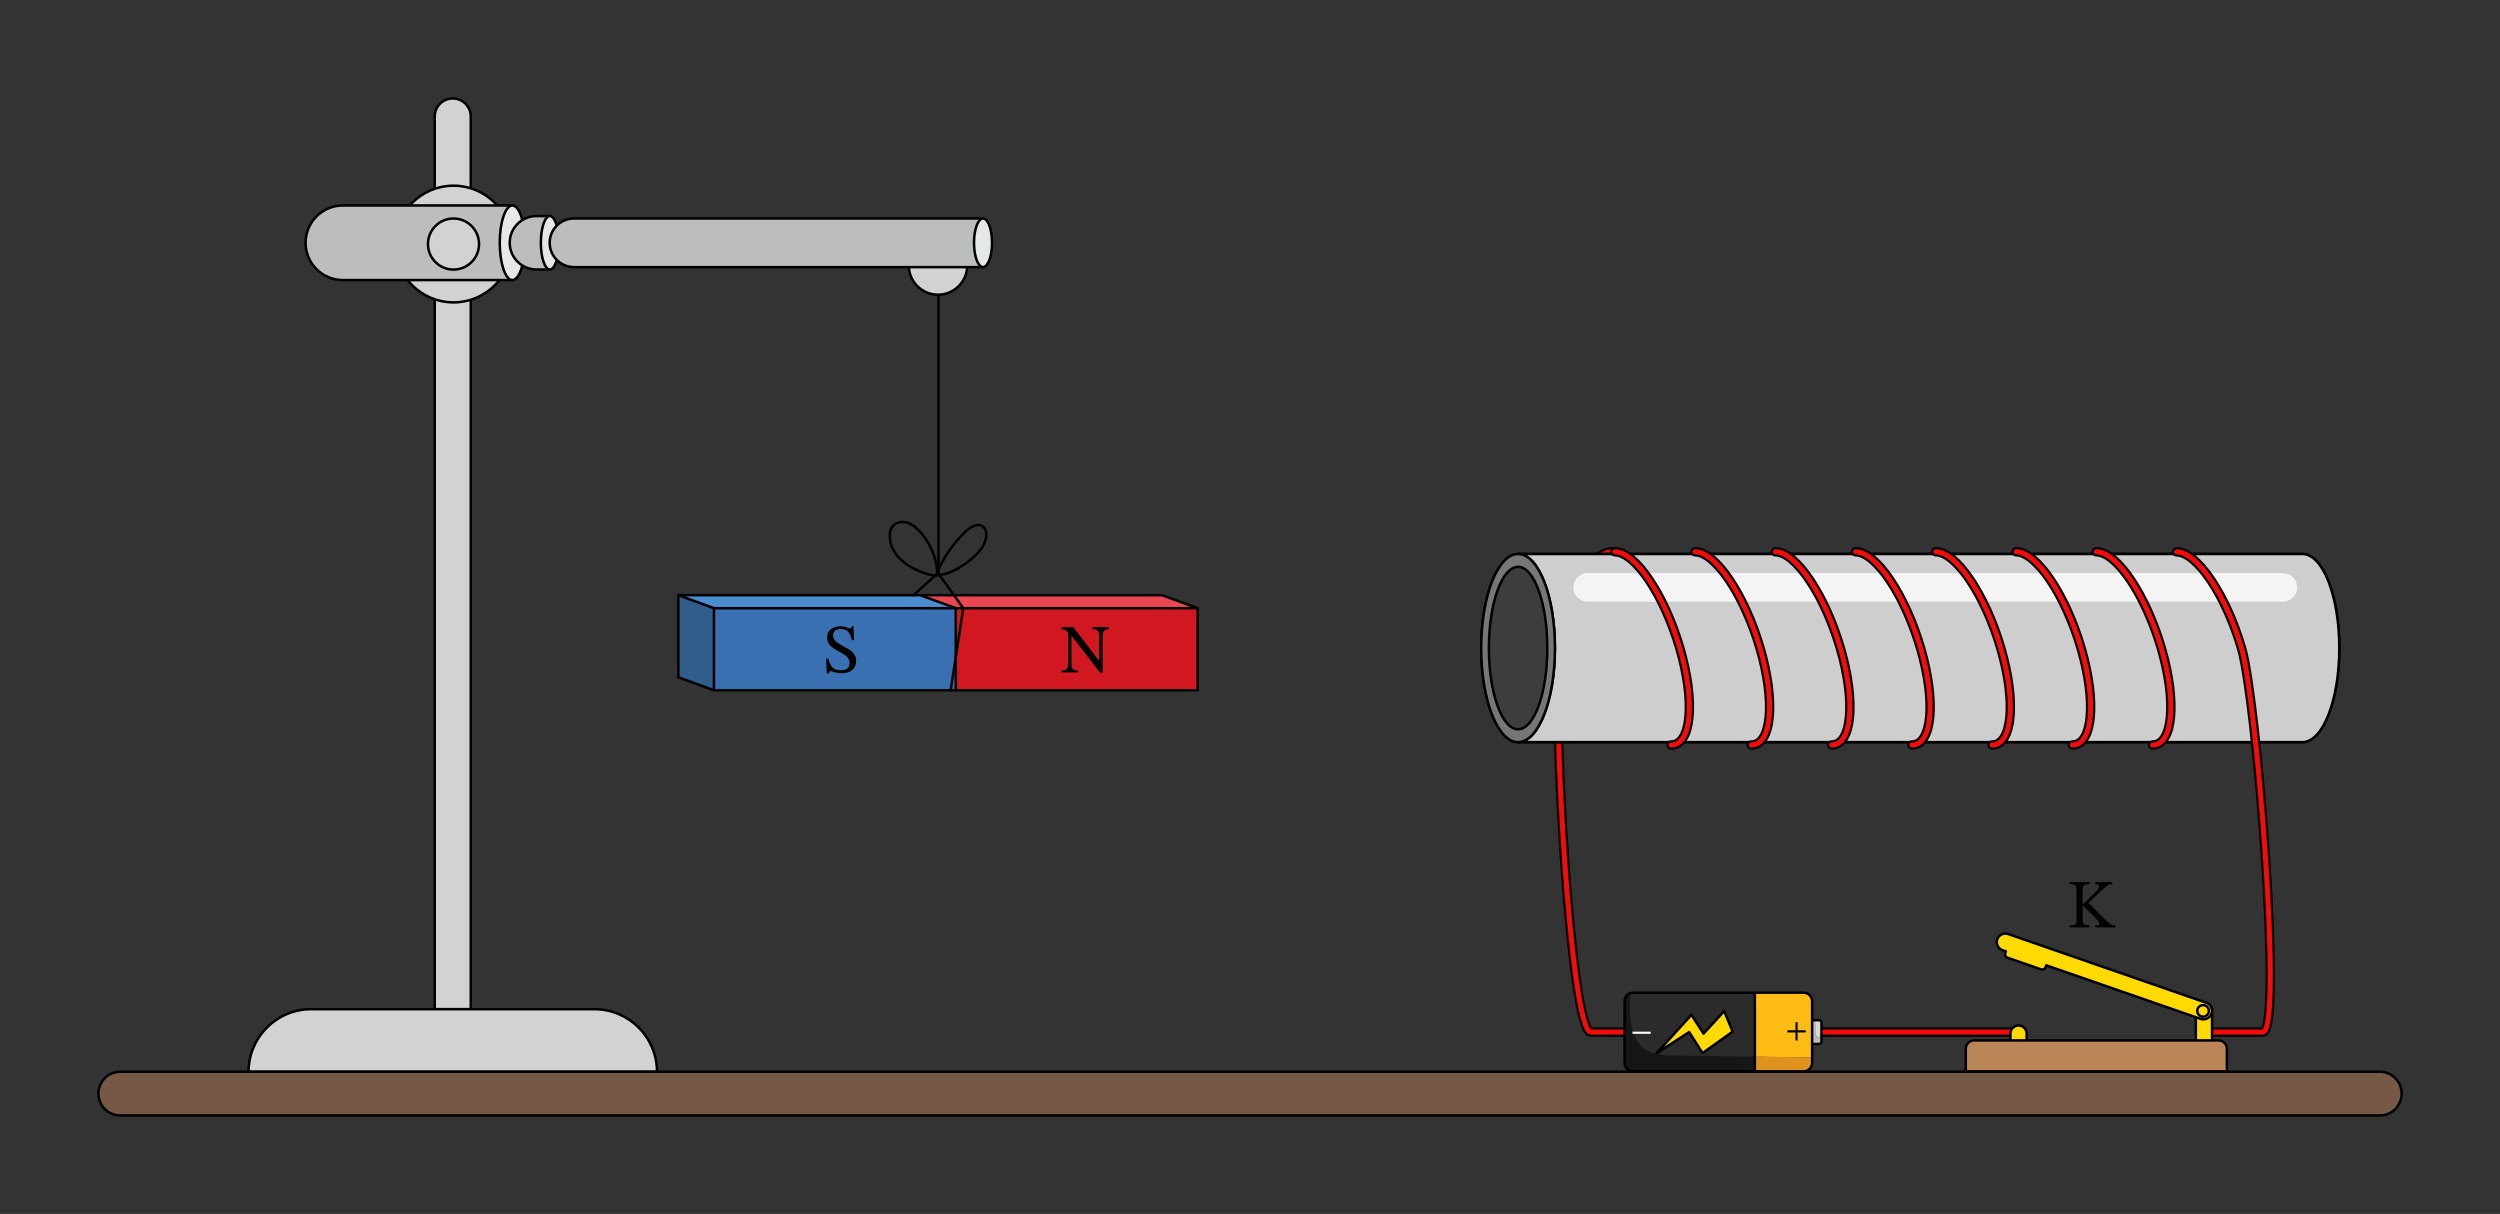 <svg xmlns="http://www.w3.org/2000/svg" width="539.827" height="262.12" viewBox="0 0 404.87 196.59" class="displayed_equation">
  <rect x="0" y="0" width="404.87" height="196.59" fill="#333333" stroke="none"/>
  <defs>
    <clipPath id="svg909126072930tikz_00001a">
      <path d="M 289.434 165.445 L 292.496 165.445 L 292.496 168.609 L 289.434 168.609 Z M 289.434 165.445" />
    </clipPath>
    <clipPath id="svg909126072930tikz_00001b">
      <path d="M 264.328 167.078 L 267.391 167.078 L 267.391 167.484 L 264.328 167.484 Z M 264.328 167.078" />
    </clipPath>
    <clipPath id="svg909126072930tikz_00001c">
      <path d="M 70 15.738 L 77 15.738 L 77 164 L 70 164 Z M 70 15.738" />
    </clipPath>
    <clipPath id="svg909126072930tikz_00001d">
      <path d="M 64 15.738 L 83 15.738 L 83 170 L 64 170 Z M 64 15.738" />
    </clipPath>
    <clipPath id="svg909126072930tikz_00001e">
      <path d="M 15.734 173 L 389 173 L 389 180.855 L 15.734 180.855 Z M 15.734 173" />
    </clipPath>
    <clipPath id="svg909126072930tikz_00001f">
      <path d="M 15.734 167 L 389.137 167 L 389.137 180.855 L 15.734 180.855 Z M 15.734 167" />
    </clipPath>
  </defs>
  <path d="M 2610.156 1072.189 C 2577.188 1072.189 2539.531 1002.189 2526.172 915.744 C 2512.773 829.298 2543.398 294.455 2576.367 294.455 L 3268.867 294.455" transform="matrix(.1 0 0 -.1 0 196.59)" fill="none" stroke-width="15.31" stroke-linecap="round" stroke-linejoin="round" stroke="#000" stroke-miterlimit="10" />
  <path d="M 2610.156 1072.189 C 2577.188 1072.189 2539.531 1002.189 2526.172 915.744 C 2512.773 829.298 2543.398 294.455 2576.367 294.455 L 3268.867 294.455" transform="matrix(.1 0 0 -.1 0 196.59)" fill="none" stroke-width="8.165" stroke-linecap="round" stroke-linejoin="round" stroke="#f40c0c" stroke-miterlimit="10" />
  <path d="M 3728.789 1068.713 L 2458.477 1068.713 C 2425.547 1068.713 2398.789 1000.431 2398.789 916.33 C 2398.789 832.228 2425.547 763.986 2458.477 763.986 L 3728.789 763.986 C 3761.758 763.986 3788.477 832.228 3788.477 916.33 C 3788.477 1000.431 3761.758 1068.713 3728.789 1068.713 Z M 3728.789 1068.713" transform="matrix(.1 0 0 -.1 0 196.59)" fill="#3d3d3d" stroke-width="4.083" stroke="#000" stroke-miterlimit="10" />
  <path d="M 3728.789 1068.713 L 2458.477 1068.713 C 2491.445 1068.713 2518.203 1000.431 2518.203 916.33 C 2518.203 832.15 2491.445 763.986 2458.477 763.986 L 3728.789 763.986 C 3761.758 763.986 3788.477 832.228 3788.477 916.33 C 3788.477 1000.431 3761.758 1068.713 3728.789 1068.713 Z M 3728.789 1068.713" transform="matrix(.1 0 0 -.1 0 196.59)" fill="#cecece" stroke-width="4.083" stroke="#000" stroke-miterlimit="10" />
  <path d="M 2458.477 1068.713 C 2425.547 1068.713 2398.789 1000.431 2398.789 916.33 C 2398.789 832.228 2425.547 763.986 2458.477 763.986 C 2491.445 763.986 2518.203 832.228 2518.203 916.33 C 2518.203 1000.431 2491.562 1068.713 2458.477 1068.713 Z M 2458.477 784.806 C 2432.383 784.806 2411.25 843.673 2411.25 916.33 C 2411.25 989.025 2432.383 1047.892 2458.477 1047.892 C 2484.609 1047.892 2505.859 988.908 2505.859 916.33 C 2505.859 843.791 2484.609 784.806 2458.477 784.806 Z M 2458.477 784.806" transform="matrix(.1 0 0 -.1 0 196.59)" fill="#777" stroke-width="4.083" stroke="#000" stroke-miterlimit="10" />
  <path d="M 369.715 97.441 L 257.117 97.441 C 255.832 97.441 254.801 96.402 254.801 95.125 C 254.801 93.84 255.84 92.809 257.117 92.809 L 369.703 92.809 C 370.988 92.809 372.02 93.852 372.02 95.125 C 372.031 96.402 370.988 97.441 369.715 97.441 Z M 369.715 97.441" fill="#f4f4f4" />
  <path d="M 2706.406 759.377 C 2739.375 759.377 2745.703 829.377 2720.586 915.822 C 2695.391 1002.189 2648.242 1072.306 2615.273 1072.306" transform="matrix(.1 0 0 -.1 0 196.59)" fill="none" stroke-width="15.31" stroke-linecap="round" stroke-linejoin="round" stroke="#000" stroke-miterlimit="10" />
  <path d="M 2706.406 759.377 C 2739.375 759.377 2745.703 829.377 2720.586 915.822 C 2695.391 1002.189 2648.242 1072.306 2615.273 1072.306" transform="matrix(.1 0 0 -.1 0 196.59)" fill="none" stroke-width="8.165" stroke-linecap="round" stroke-linejoin="round" stroke="#f40c0c" stroke-miterlimit="10" />
  <path d="M 2836.328 759.377 C 2869.297 759.377 2875.625 829.377 2850.508 915.822 C 2825.312 1002.189 2778.164 1072.306 2745.195 1072.306" transform="matrix(.1 0 0 -.1 0 196.59)" fill="none" stroke-width="15.31" stroke-linecap="round" stroke-linejoin="round" stroke="#000" stroke-miterlimit="10" />
  <path d="M 2836.328 759.377 C 2869.297 759.377 2875.625 829.377 2850.508 915.822 C 2825.312 1002.189 2778.164 1072.306 2745.195 1072.306" transform="matrix(.1 0 0 -.1 0 196.59)" fill="none" stroke-width="8.165" stroke-linecap="round" stroke-linejoin="round" stroke="#f40c0c" stroke-miterlimit="10" />
  <path d="M 2966.367 759.377 C 2999.336 759.377 3005.664 829.377 2980.547 915.822 C 2955.352 1002.189 2908.164 1072.306 2875.234 1072.306" transform="matrix(.1 0 0 -.1 0 196.59)" fill="none" stroke-width="15.31" stroke-linecap="round" stroke-linejoin="round" stroke="#000" stroke-miterlimit="10" />
  <path d="M 2966.367 759.377 C 2999.336 759.377 3005.664 829.377 2980.547 915.822 C 2955.352 1002.189 2908.164 1072.306 2875.234 1072.306" transform="matrix(.1 0 0 -.1 0 196.59)" fill="none" stroke-width="8.165" stroke-linecap="round" stroke-linejoin="round" stroke="#f40c0c" stroke-miterlimit="10" />
  <path d="M 3096.289 759.377 C 3129.258 759.377 3135.586 829.377 3110.469 915.822 C 3085.273 1002.189 3038.125 1072.306 3005.156 1072.306" transform="matrix(.1 0 0 -.1 0 196.59)" fill="none" stroke-width="15.31" stroke-linecap="round" stroke-linejoin="round" stroke="#000" stroke-miterlimit="10" />
  <path d="M 3096.289 759.377 C 3129.258 759.377 3135.586 829.377 3110.469 915.822 C 3085.273 1002.189 3038.125 1072.306 3005.156 1072.306" transform="matrix(.1 0 0 -.1 0 196.59)" fill="none" stroke-width="8.165" stroke-linecap="round" stroke-linejoin="round" stroke="#f40c0c" stroke-miterlimit="10" />
  <path d="M 3226.211 759.377 C 3259.18 759.377 3265.508 829.377 3240.391 915.822 C 3215.195 1002.189 3168.047 1072.306 3135.078 1072.306" transform="matrix(.1 0 0 -.1 0 196.59)" fill="none" stroke-width="15.31" stroke-linecap="round" stroke-linejoin="round" stroke="#000" stroke-miterlimit="10" />
  <path d="M 3226.211 759.377 C 3259.18 759.377 3265.508 829.377 3240.391 915.822 C 3215.195 1002.189 3168.047 1072.306 3135.078 1072.306" transform="matrix(.1 0 0 -.1 0 196.59)" fill="none" stroke-width="8.165" stroke-linecap="round" stroke-linejoin="round" stroke="#f40c0c" stroke-miterlimit="10" />
  <path d="M 3356.25 759.377 C 3389.219 759.377 3395.547 829.377 3370.43 915.822 C 3345.234 1002.189 3298.086 1072.306 3265.117 1072.306" transform="matrix(.1 0 0 -.1 0 196.59)" fill="none" stroke-width="15.31" stroke-linecap="round" stroke-linejoin="round" stroke="#000" stroke-miterlimit="10" />
  <path d="M 3356.25 759.377 C 3389.219 759.377 3395.547 829.377 3370.43 915.822 C 3345.234 1002.189 3298.086 1072.306 3265.117 1072.306" transform="matrix(.1 0 0 -.1 0 196.59)" fill="none" stroke-width="8.165" stroke-linecap="round" stroke-linejoin="round" stroke="#f40c0c" stroke-miterlimit="10" />
  <path d="M 3486.172 759.377 C 3519.141 759.377 3525.469 829.377 3500.352 915.822 C 3475.156 1002.189 3428.008 1072.306 3395.039 1072.306" transform="matrix(.1 0 0 -.1 0 196.59)" fill="none" stroke-width="15.31" stroke-linecap="round" stroke-linejoin="round" stroke="#000" stroke-miterlimit="10" />
  <path d="M 3486.172 759.377 C 3519.141 759.377 3525.469 829.377 3500.352 915.822 C 3475.156 1002.189 3428.008 1072.306 3395.039 1072.306" transform="matrix(.1 0 0 -.1 0 196.59)" fill="none" stroke-width="8.165" stroke-linecap="round" stroke-linejoin="round" stroke="#f40c0c" stroke-miterlimit="10" />
  <path d="M 3569.141 294.455 L 3664.57 294.455 C 3697.539 294.455 3655.391 829.377 3630.273 915.744 C 3605.078 1002.072 3557.93 1072.189 3524.961 1072.189" transform="matrix(.1 0 0 -.1 0 196.59)" fill="none" stroke-width="15.31" stroke-linecap="round" stroke-linejoin="round" stroke="#000" stroke-miterlimit="10" />
  <path d="M 3569.141 294.455 L 3664.57 294.455 C 3697.539 294.455 3655.391 829.377 3630.273 915.744 C 3605.078 1002.072 3557.93 1072.189 3524.961 1072.189" transform="matrix(.1 0 0 -.1 0 196.59)" fill="none" stroke-width="8.165" stroke-linecap="round" stroke-linejoin="round" stroke="#f40c0c" stroke-miterlimit="10" />
  <path d="M 293.984 167.121 C 293.984 167.316 293.984 167.512 294.062 167.684 C 294.188 167.949 294.664 168.102 294.984 168.07 L 294.984 168.652 C 294.984 168.887 294.801 169.07 294.562 169.07 L 286.246 169.07 C 286.012 169.07 285.828 168.887 285.828 168.652 L 285.828 165.641 C 285.828 165.406 286.012 165.223 286.246 165.223 L 293.961 165.223 C 293.961 165.855 293.984 166.488 293.984 167.121 Z M 293.984 167.121" fill="#bcbcbc" />
  <path d="M 294.984 165.641 L 294.984 168.07 C 294.664 168.113 294.188 167.949 294.062 167.684 C 293.984 167.512 293.984 167.316 293.984 167.121 C 293.984 166.488 293.961 165.855 293.961 165.215 L 294.562 165.215 C 294.801 165.223 294.984 165.406 294.984 165.641 Z M 294.984 165.641" fill="#d8d8d8" />
  <path d="M 2945.625 313.673 C 2948.008 313.673 2949.844 311.837 2949.844 309.494 L 2949.844 279.377 C 2949.844 277.033 2948.008 275.197 2945.625 275.197 L 2862.461 275.197 C 2860.117 275.197 2858.281 277.033 2858.281 279.377 L 2858.281 309.494 C 2858.281 311.837 2860.117 313.673 2862.461 313.673 Z M 2945.625 313.673" transform="matrix(.1 0 0 -.1 0 196.59)" fill="none" stroke-width="4.083" stroke-linecap="round" stroke-linejoin="round" stroke="#000" stroke-miterlimit="10" />
  <path d="M 284.195 160.766 L 284.195 171.113 C 279.836 171.051 275.48 170.992 271.121 170.93 C 269.496 170.91 267.773 170.848 266.438 169.93 C 265.324 169.164 264.641 167.887 264.324 166.57 C 264.008 165.254 264.016 163.887 264.035 162.531 C 264.047 161.969 264.047 161.398 264.059 160.836 C 264.199 160.785 264.355 160.766 264.508 160.766 Z M 284.195 160.766" fill="#2b2b2b" />
  <path d="M 293.473 162.164 L 293.473 171.258 C 290.379 171.215 287.289 171.164 284.195 171.125 L 284.195 160.773 L 292.086 160.773 C 292.852 160.766 293.473 161.387 293.473 162.164 Z M 293.473 162.164" fill="#ffbc15" />
  <path d="M 264.312 166.57 C 264.629 167.887 265.312 169.164 266.426 169.93 C 267.762 170.848 269.488 170.898 271.109 170.93 C 275.469 170.992 279.828 171.051 284.184 171.113 L 284.184 173.512 L 264.477 173.512 C 263.711 173.512 263.09 172.891 263.09 172.125 L 263.09 162.152 C 263.09 161.539 263.484 161.02 264.027 160.836 C 264.027 161.398 264.016 161.969 264.008 162.531 C 264.008 163.887 263.996 165.254 264.312 166.57 Z M 264.312 166.57" fill="#161616" />
  <path d="M 293.473 172.125 C 293.473 172.891 292.852 173.512 292.086 173.512 L 284.195 173.512 L 284.195 171.113 C 287.289 171.152 290.379 171.207 293.473 171.246 Z M 293.473 172.125" fill="#dd931d" />
  <path d="M2644.844 358.244L2920.859 358.244C2928.516 358.244 2934.727 352.033 2934.727 344.377L2934.727 244.65C2934.727 236.994 2928.516 230.783 2920.859 230.783L2644.844 230.783C2637.227 230.783 2630.977 236.994 2630.977 244.65L2630.977 344.377C2630.977 350.509 2634.961 355.705 2640.352 357.541 2641.797 357.97 2643.32 358.244 2644.844 358.244zM2841.953 358.244L2841.953 230.666" transform="matrix(.1 0 0 -.1 0 196.59)" fill="none" stroke-width="4.083" stroke-linecap="round" stroke-linejoin="round" stroke="#000" stroke-miterlimit="10" />
  <path d="M 2735.586 294.455 L 2757.148 260.392 L 2806.016 295.197 L 2792.344 328.478 L 2758.867 291.916 L 2739.258 322.423 L 2682.93 260.392 Z M 2735.586 294.455" transform="matrix(.1 0 0 -.1 0 196.59)" fill="#ffda00" stroke-width="4.083" stroke-linecap="round" stroke-linejoin="round" stroke="#000" stroke-miterlimit="10" />
  <g clip-path="url(#svg909126072930tikz_00001a)">
    <path d="M 290.777 168.512 L 290.777 167.203 L 289.461 167.203 L 289.461 166.848 L 290.777 166.848 L 290.777 165.539 L 291.113 165.539 L 291.113 166.848 L 292.43 166.848 L 292.43 167.203 L 291.113 167.203 L 291.113 168.512 Z M 290.777 168.512" />
  </g>
  <g clip-path="url(#svg909126072930tikz_00001b)">
    <path d="M 264.375 167.418 L 267.332 167.418 L 267.332 167.082 L 264.375 167.082 Z M 264.375 167.418" fill="#fff" />
  </g>
  <path d="M3282.148 268.439L3255.82 268.439 3255.82 292.033C3255.82 299.259 3261.758 305.197 3268.984 305.197 3276.211 305.197 3282.148 299.259 3282.148 292.033zM3582.422 278.244L3556.094 278.244 3556.094 329.494C3556.094 336.72 3561.992 342.658 3569.258 342.658 3576.484 342.658 3582.422 336.72 3582.422 329.494zM3582.422 278.244" transform="matrix(.1 0 0 -.1 0 196.59)" fill="#ffda00" stroke-width="4.083" stroke-linecap="round" stroke-linejoin="round" stroke="#000" stroke-miterlimit="10" />
  <path d="M 3606.406 230.666 L 3183.555 230.666 L 3183.555 267.423 C 3183.555 274.962 3189.688 281.017 3197.148 281.017 L 3592.812 281.017 C 3600.391 281.017 3606.406 274.884 3606.406 267.423 Z M 3606.406 230.666" transform="matrix(.1 0 0 -.1 0 196.59)" fill="#ba8658" stroke-width="4.083" stroke="#000" stroke-miterlimit="10" />
  <path d="M 3573.047 341.916 L 3252.148 453.283 C 3245 455.744 3237.031 451.955 3234.492 444.728 C 3232.031 437.58 3235.82 429.611 3243.047 427.072 L 3248.477 425.236 L 3247.461 422.267 C 3246.445 419.298 3247.969 415.939 3251.016 414.923 L 3305.508 396.017 C 3308.477 395.002 3311.836 396.525 3312.852 399.611 L 3313.906 402.541 L 3563.945 315.822 C 3571.094 313.361 3579.062 317.15 3581.602 324.377 C 3584.062 331.525 3580.273 339.494 3573.047 341.916 Z M 3573.047 341.916" transform="matrix(.1 0 0 -.1 0 196.59)" fill="#ffda00" stroke-width="4.083" stroke-linecap="round" stroke-linejoin="round" stroke="#000" stroke-miterlimit="10" />
  <path d="M 3577.227 328.752 C 3577.227 323.595 3573.008 319.377 3567.812 319.377 C 3562.656 319.377 3558.438 323.595 3558.438 328.752 C 3558.438 333.947 3562.656 338.166 3567.812 338.166 C 3573.008 338.166 3577.227 333.947 3577.227 328.752 Z M 3577.227 328.752" transform="matrix(.1 0 0 -.1 0 196.59)" fill="#ffda00" stroke-width="4.083" stroke-linecap="round" stroke-linejoin="round" stroke="#000" stroke-miterlimit="10" />
  <path d="M 154.789 111.793 L 193.961 111.793 L 193.961 98.496 L 154.789 98.496 Z M 154.789 111.793" fill="#d11820" />
  <path d="M 193.961 98.496 L 154.789 98.496 L 149.031 96.391 L 188.191 96.391 Z M 193.961 98.496" fill="#ea4753" />
  <path d="M 115.625 111.793 L 154.789 111.793 L 154.789 98.496 L 115.625 98.496 Z M 115.625 111.793" fill="#3870b2" />
  <path d="M 154.789 98.496 L 115.625 98.496 L 109.859 96.391 L 149.031 96.391 Z M 154.789 98.496" fill="#4a8ed1" />
  <path d="M 115.625 98.496 L 115.625 111.793 L 109.859 109.691 L 109.859 96.391 Z M 115.625 98.496" fill="#305d89" />
  <path d="M1939.609 980.939L1939.609 847.97 1156.25 847.97M1098.594 1001.994L1098.594 868.986 1156.25 847.97 1156.25 980.939" transform="matrix(.1 0 0 -.1 0 196.59)" fill="none" stroke-width="4.083" stroke-linecap="round" stroke-linejoin="round" stroke="#000" stroke-miterlimit="10" />
  <path d="M 1939.609 980.939 L 1881.914 1001.994 L 1098.594 1001.994 L 1156.25 980.939 Z M 1939.609 980.939" transform="matrix(.1 0 0 -.1 0 196.59)" fill="none" stroke-width="4.083" stroke-linecap="round" stroke-linejoin="round" stroke="#000" stroke-miterlimit="10" />
  <path d="M 1547.891 847.97 L 1547.891 980.939 L 1490.312 1001.994" transform="matrix(.1 0 0 -.1 0 196.59)" fill="none" stroke-width="4.083" stroke="#000" stroke-miterlimit="10" />
  <g clip-path="url(#svg909126072930tikz_00001c)">
    <path d="M 76.25 163.438 L 70.402 163.438 L 70.402 18.863 C 70.402 17.25 71.707 15.945 73.32 15.945 C 74.934 15.945 76.238 17.25 76.238 18.863 L 76.238 163.438 Z M 76.25 163.438" fill="#d0d2d3" />
  </g>
  <g clip-path="url(#svg909126072930tikz_00001d)">
    <path d="M 762.5 331.525 L 704.023 331.525 L 704.023 1777.267 C 704.023 1793.4 717.07 1806.447 733.203 1806.447 C 749.336 1806.447 762.383 1793.4 762.383 1777.267 L 762.383 331.525 Z M 762.5 331.525" transform="matrix(.1 0 0 -.1 0 196.59)" fill="none" stroke-width="4.083" stroke="#000" stroke-miterlimit="10" />
  </g>
  <path d="M828.945 1570.666C828.945 1518.478 786.641 1476.173 734.414 1476.173 682.227 1476.173 639.922 1518.478 639.922 1570.666 639.922 1622.892 682.227 1665.197 734.414 1665.197 786.641 1665.197 828.945 1622.892 828.945 1570.666zM1063.984 230.158L402.539 230.158C402.539 286.095 447.852 331.525 503.867 331.525L962.656 331.525C1018.672 331.525 1063.984 286.095 1063.984 230.158zM1063.984 230.158" transform="matrix(.1 0 0 -.1 0 196.59)" fill="#d0d2d3" stroke-width="4.083" stroke="#000" stroke-miterlimit="10" />
  <path d="M 1519.805 1512.306 L 1519.805 1037.892" transform="matrix(.1 0 0 -.1 0 196.59)" fill="none" stroke-width="4.083" stroke-linecap="round" stroke-linejoin="round" stroke="#000" stroke-miterlimit="10" />
  <path d="M 1471.758 1535.978 C 1471.758 1509.845 1492.969 1488.634 1519.102 1488.634 C 1545.234 1488.634 1566.445 1509.845 1566.445 1535.978 Z M 1471.758 1535.978" transform="matrix(.1 0 0 -.1 0 196.59)" fill="#d0d2d3" stroke-width="4.083" stroke-linecap="round" stroke-linejoin="round" stroke="#000" stroke-miterlimit="10" />
  <path d="M 829.766 1512.306 L 555.312 1512.306 C 521.953 1512.306 494.883 1539.338 494.883 1572.736 C 494.883 1606.095 521.953 1633.127 555.312 1633.127 L 829.766 1633.127 Z M 829.766 1512.306" transform="matrix(.1 0 0 -.1 0 196.59)" fill="#bbbdbf" stroke-width="4.083" stroke-linecap="round" stroke-linejoin="round" stroke="#000" stroke-miterlimit="10" />
  <path d="M 850.156 1572.736 C 850.156 1606.095 841.016 1633.127 829.766 1633.127 C 818.477 1633.127 809.336 1606.095 809.336 1572.736 C 809.336 1539.338 818.477 1512.306 829.766 1512.306 C 841.016 1512.306 850.156 1539.338 850.156 1572.736 Z M 850.156 1572.736" transform="matrix(.1 0 0 -.1 0 196.59)" fill="#e6e7e8" stroke-width="4.083" stroke-linecap="round" stroke-linejoin="round" stroke="#000" stroke-miterlimit="10" />
  <path d="M 775.781 1570.666 C 775.781 1547.853 757.266 1529.338 734.414 1529.338 C 711.602 1529.338 693.086 1547.853 693.086 1570.666 C 693.086 1593.517 711.602 1612.033 734.414 1612.033 C 757.266 1612.033 775.781 1593.517 775.781 1570.666 Z M 775.781 1570.666" transform="matrix(.1 0 0 -.1 0 196.59)" fill="#d0d2d3" stroke-width="4.083" stroke="#000" stroke-miterlimit="10" />
  <path d="M 890.469 1529.455 L 868.75 1529.455 C 844.844 1529.455 825.469 1548.83 825.469 1572.736 C 825.469 1596.603 844.844 1616.017 868.75 1616.017 L 890.469 1616.017 Z M 890.469 1529.455" transform="matrix(.1 0 0 -.1 0 196.59)" fill="#bbbdbf" stroke-width="4.083" stroke-linecap="round" stroke-linejoin="round" stroke="#000" stroke-miterlimit="10" />
  <path d="M 905.078 1572.736 C 905.078 1596.603 898.555 1616.017 890.469 1616.017 C 882.422 1616.017 875.898 1596.603 875.898 1572.736 C 875.898 1548.83 882.422 1529.455 890.469 1529.455 C 898.555 1529.455 905.078 1548.83 905.078 1572.736 Z M 905.078 1572.736" transform="matrix(.1 0 0 -.1 0 196.59)" fill="#e6e7e8" stroke-width="4.083" stroke-linecap="round" stroke-linejoin="round" stroke="#000" stroke-miterlimit="10" />
  <path d="M 890.195 1572.736 C 890.195 1550.978 907.852 1533.322 929.57 1533.322 L 1591.953 1533.322 L 1591.953 1612.111 L 929.57 1612.111 C 907.852 1612.111 890.195 1594.455 890.195 1572.736 Z M 890.195 1572.736" transform="matrix(.1 0 0 -.1 0 196.59)" fill="#bbbdbf" stroke-width="4.083" stroke-linecap="round" stroke-linejoin="round" stroke="#000" stroke-miterlimit="10" />
  <path d="M 1606.562 1572.736 C 1606.562 1594.494 1600.039 1612.111 1591.953 1612.111 C 1583.906 1612.111 1577.383 1594.494 1577.383 1572.736 C 1577.383 1550.978 1583.906 1533.322 1591.953 1533.322 C 1600.039 1533.322 1606.562 1550.978 1606.562 1572.736 Z M 1606.562 1572.736" transform="matrix(.1 0 0 -.1 0 196.59)" fill="#e6e7e8" stroke-width="4.083" stroke-linecap="round" stroke-linejoin="round" stroke="#000" stroke-miterlimit="10" />
  <path d="M 1441.016 1094.533 C 1440.391 1101.916 1441.719 1109.845 1446.953 1115.08 C 1452.539 1120.783 1461.758 1121.798 1469.375 1119.455 C 1477.031 1117.111 1483.398 1111.681 1488.906 1105.861 C 1505.82 1087.814 1516.328 1063.713 1517.969 1039.025 C 1518.086 1036.877 1517.656 1034.025 1515.625 1033.517 C 1526.25 1060.783 1542.969 1085.588 1564.297 1105.588 C 1571.875 1112.619 1583.281 1119.259 1591.641 1113.244 C 1597.266 1109.142 1598.281 1100.978 1596.758 1094.259 C 1594.219 1082.111 1585.859 1071.877 1576.562 1063.634 C 1557.695 1046.681 1528.164 1028.127 1502.031 1036.173 C 1474.609 1044.533 1443.789 1063.127 1441.016 1094.533 Z M 1441.016 1094.533" transform="matrix(.1 0 0 -.1 0 196.59)" fill="none" stroke-width="4.083" stroke-linecap="round" stroke-linejoin="round" stroke="#000" stroke-miterlimit="10" />
  <g clip-path="url(#svg909126072930tikz_00001e)">
    <path d="M 19.48 180.645 L 385.402 180.645 C 387.352 180.645 388.941 179.062 388.941 177.105 C 388.941 175.156 387.359 173.562 385.402 173.562 L 19.48 173.562 C 17.531 173.562 15.941 175.145 15.941 177.105 C 15.941 179.062 17.523 180.645 19.48 180.645 Z M 19.48 180.645" fill="#755946" />
  </g>
  <g clip-path="url(#svg909126072930tikz_00001f)">
    <path d="M 194.805 159.455 L 3854.023 159.455 C 3873.516 159.455 3889.414 175.275 3889.414 194.845 C 3889.414 214.338 3873.594 230.275 3854.023 230.275 L 194.805 230.275 C 175.312 230.275 159.414 214.455 159.414 194.845 C 159.414 175.275 175.234 159.455 194.805 159.455 Z M 194.805 159.455" transform="matrix(.1 0 0 -.1 0 196.59)" fill="none" stroke-width="4.083" stroke="#000" stroke-miterlimit="10" />
  </g>
  <path d="M 1539.609 847.97 L 1560.039 980.939 L 1519.102 1037.892 L 1479.375 1001.994" transform="matrix(.1 0 0 -.1 0 196.59)" fill="none" stroke-width="4.083" stroke-linecap="round" stroke-linejoin="round" stroke="#000" stroke-miterlimit="10" />
  <path d="M138.309 103.68L138.23 101.449 137.941 101.449C137.883 101.684 137.773 101.773 137.594 101.773 137.328 101.773 137.082 101.426 136.066 101.426 134.906 101.438 133.945 102.062 133.945 103.234 133.945 104.406 134.852 104.941 135.742 105.453 136.656 105.977 137.594 106.367 137.594 107.352 137.594 108.199 137.07 108.535 136.234 108.535 135.094 108.543 134.527 108.188 134.137 106.648L133.789 106.648 133.891 109.059 134.238 109.059C134.246 108.832 134.383 108.688 134.539 108.688 134.797 108.688 135.23 109.023 136.391 109.023 137.684 109.023 138.656 108.32 138.656 107.027 138.656 105.699 137.551 105.199 136.559 104.641 135.719 104.16 134.918 103.758 134.918 102.922 134.918 102.23 135.352 101.871 136.109 101.871 137.238 101.863 137.66 102.453 137.973 103.68L138.309 103.68M179.578 101.559L176.945 101.559 176.945 101.895C177.414 101.895 177.613 101.961 177.793 102.176 177.961 102.363 178.004 102.664 178.004 103.332L178.004 106.949 177.949 106.949 173.82 101.559 171.922 101.559 171.922 101.895C172.426 101.895 172.617 102.008 172.973 102.465L172.973 107.227C172.973 108.355 172.805 108.555 171.922 108.555L171.922 108.891 174.535 108.891 174.535 108.555C173.695 108.555 173.52 108.344 173.52 107.227L173.52 103.012 173.574 103.012 178.195 108.98 178.562 108.98 178.562 103.391C178.562 102.586 178.672 102.273 178.852 102.117 179.02 101.961 179.176 101.895 179.578 101.895L179.578 101.559M336.285 148.73C336.285 149.711 336.195 149.855 335.18 149.855L335.18 150.191 338.391 150.191 338.391 149.855C337.41 149.855 337.297 149.664 337.297 148.73L337.297 146.719 337.398 146.719 338.383 147.703C339.508 148.809 339.996 149.262 339.996 149.633 339.996 149.801 339.879 149.855 339.562 149.855L339.34 149.855 339.34 150.191 342.562 150.191 342.562 149.855C342.02 149.855 341.773 149.723 341.406 149.375L338.203 146.23 340.621 143.965C341.227 143.406 341.449 143.23 342.086 143.195L342.086 142.859 339.352 142.859 339.352 143.195 339.531 143.195C339.844 143.195 339.953 143.309 339.953 143.543 339.953 143.875 339.676 144.176 339.164 144.668L337.355 146.43 337.297 146.43 337.297 144.332C337.297 143.465 337.332 143.195 338.391 143.195L338.391 142.859 335.18 142.859 335.18 143.195C336.238 143.195 336.285 143.465 336.285 144.332L336.285 148.73" />
</svg>